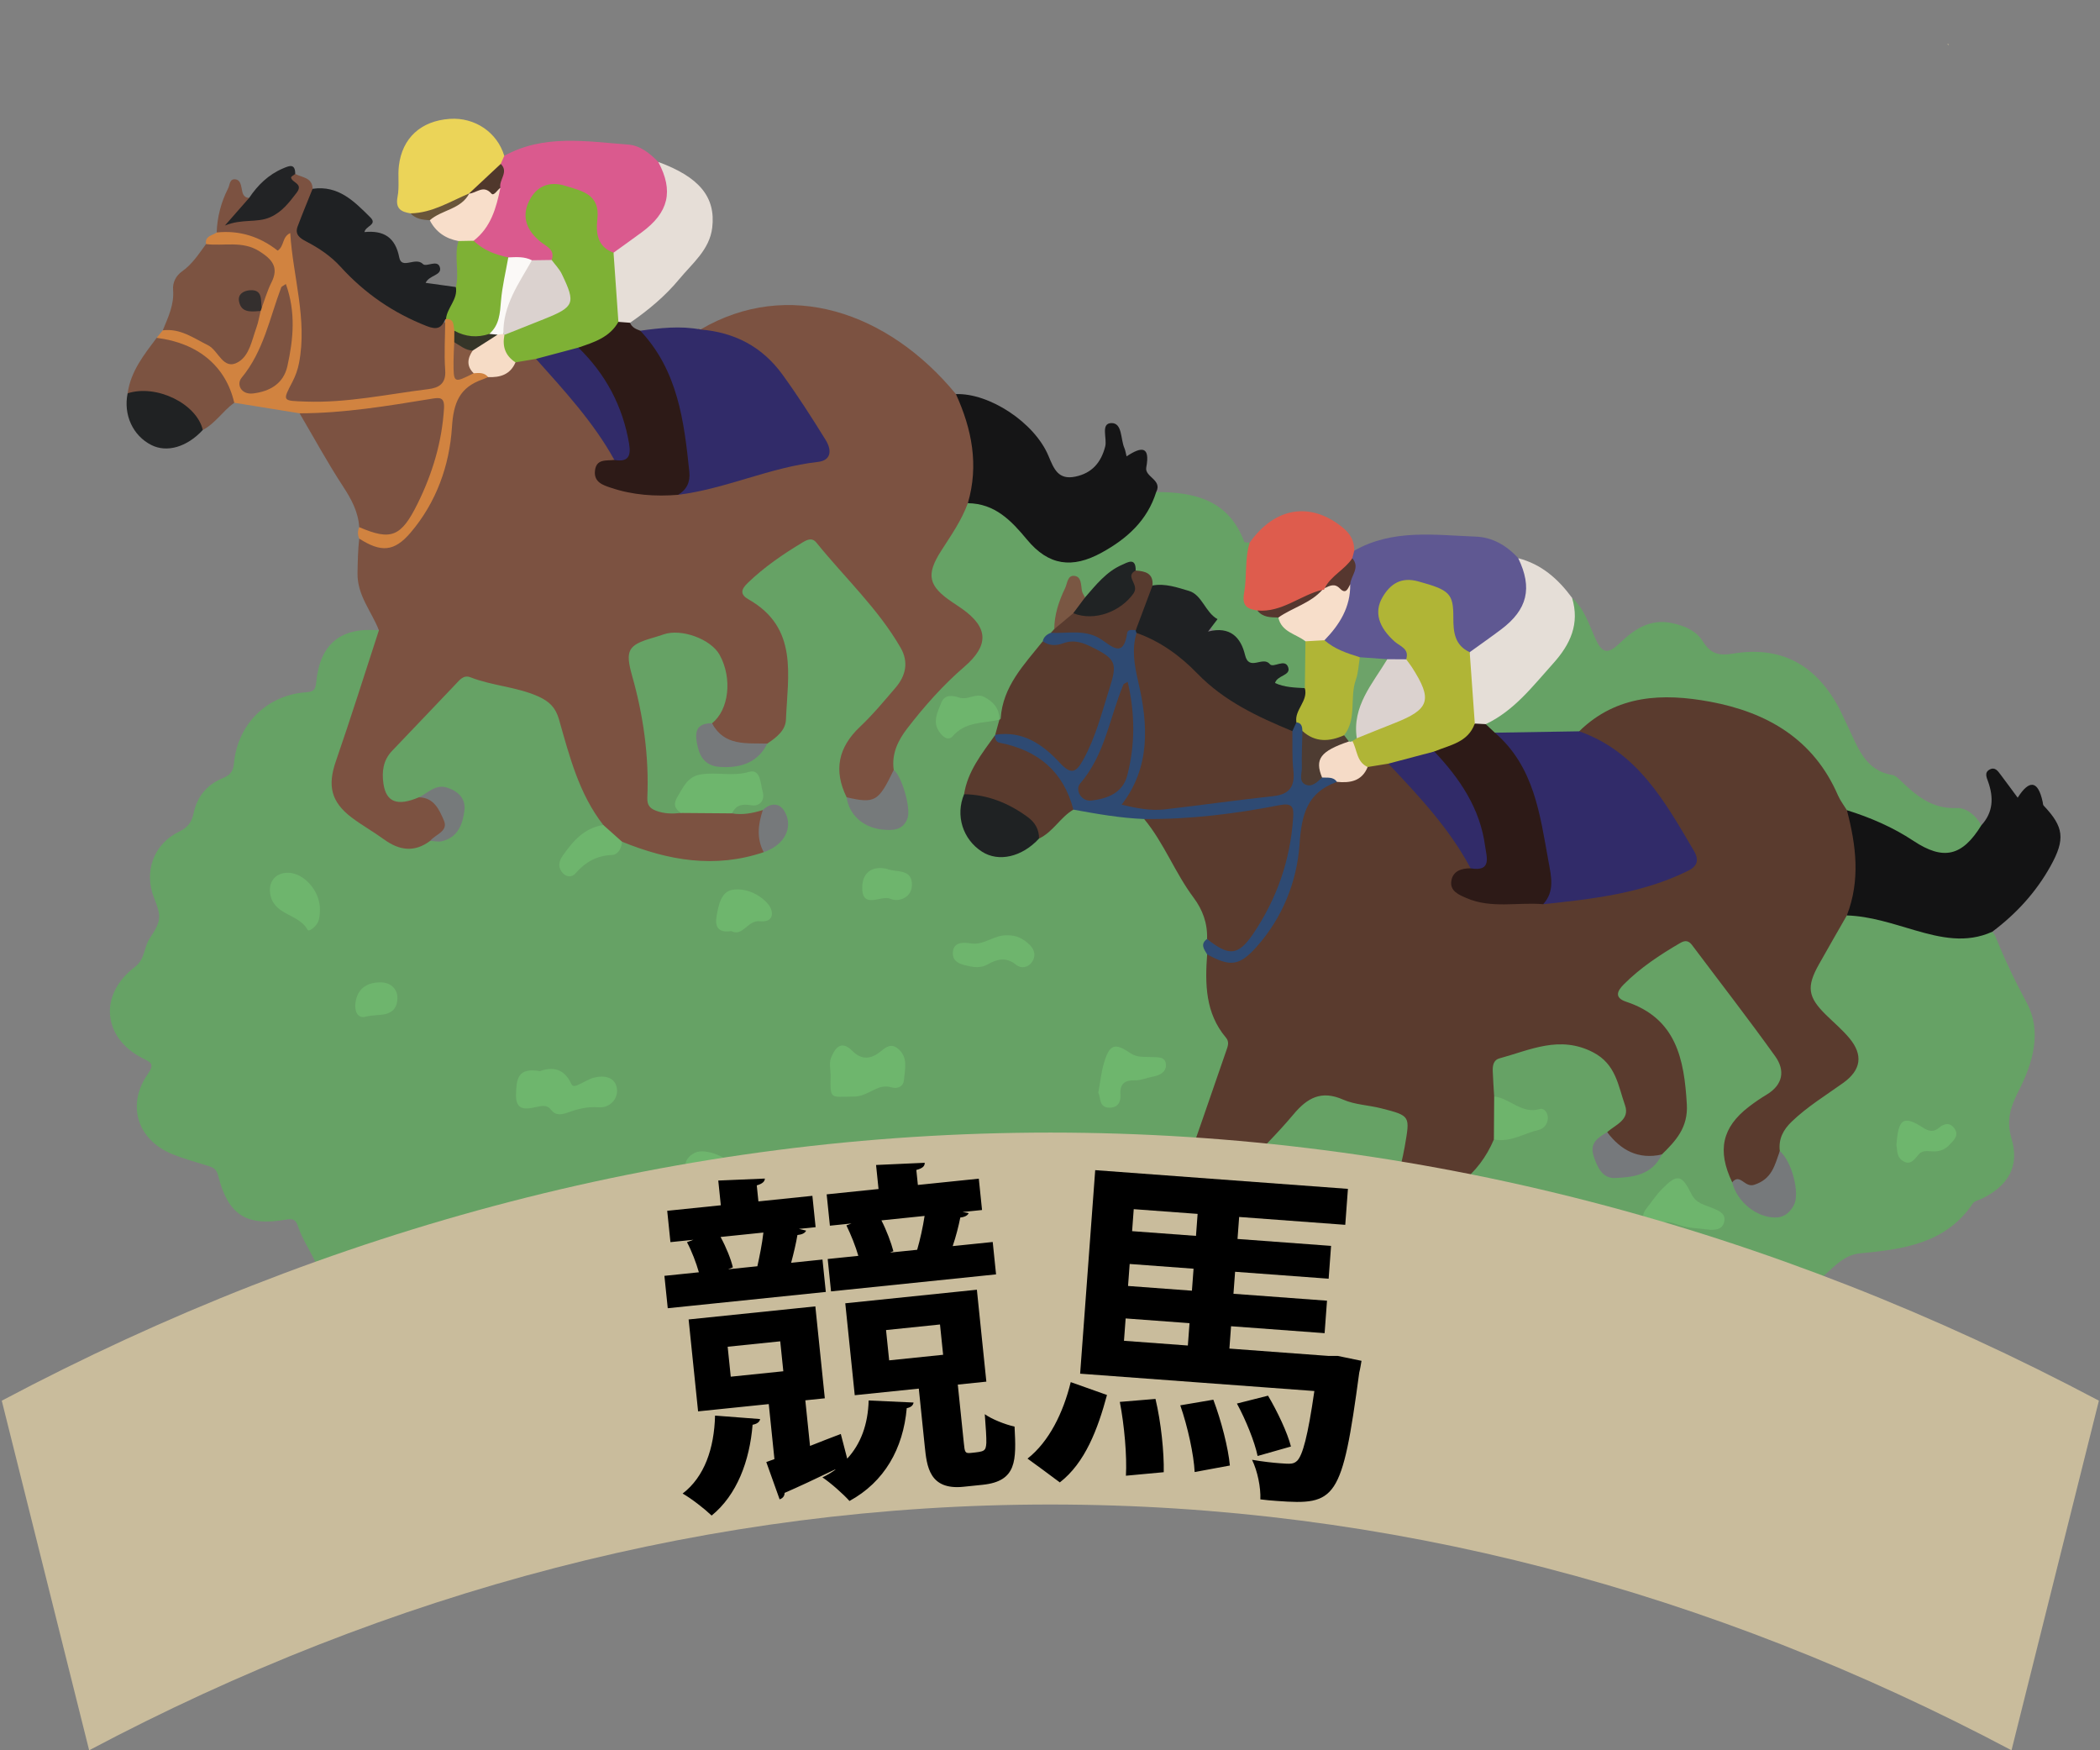 <?xml version="1.0" encoding="utf-8"?>
<!-- Generator: Adobe Illustrator 16.0.3, SVG Export Plug-In . SVG Version: 6.00 Build 0)  -->
<!DOCTYPE svg PUBLIC "-//W3C//DTD SVG 1.1//EN" "http://www.w3.org/Graphics/SVG/1.1/DTD/svg11.dtd">
<svg version="1.1" xmlns="http://www.w3.org/2000/svg" xmlns:xlink="http://www.w3.org/1999/xlink" x="0px" y="0px" width="600px"
	 height="500px" viewBox="0 0 600 500" enable-background="new 0 0 600 500" xml:space="preserve">
<rect x="0" y="0" width="600" height="500" fill="#808080" stroke="none"/>
<g id="レイヤー_2">
	<g>
		<path fill="#C9BC9C" d="M556.815,12.627h-0.56c0.188,0.078,0.373,0.164,0.56,0.244V12.627z"/>
		<path fill-rule="evenodd" clip-rule="evenodd" fill="#66A265" d="M330.342,140.561c11.063-0.025,20.761,2.352,25.145,14.2
			c0.092,0.245,1.027,0.179,1.568,0.258c1.75,4.078,0.103,8.24,0.241,12.361c0.077,2.241-0.362,4.443,2.074,5.737
			c1.726,1.412,3.916,1.802,5.882,2.692c2.627,2.994,6.727,4.425,8.675,8.15c0.759,3.879,0.854,7.756-0.048,11.621
			c-2.43,3.571-5.536,2.117-8.436,0.948c-2.991-1.205-0.802-3.336-0.253-4.93c-1.731-0.903-3.279-1.054-4.705-0.953
			c-3.218,0.229-5.411-0.711-6.293-4.048c-0.282-1.077-1.073-2.147-2.042-2.583c-4.466-2.012-7.199-5.236-9.167-9.83
			c-2.446-5.713-8.787-4.615-13.575-6.166c-1.485-1.966-3.414-3.398-5.579-4.538c-3.008-2.233-4.742,0.5-6.755,1.813
			c-2.601,1.702-4.063,4.863-7.293,5.801c-2.051-0.397-1.587-2.752-3.199-3.993c-2.758,3.631-3.183,8.077-4.559,12.136
			c-0.287,0.737-0.714,1.386-1.211,1.993c-0.84,0.993-1.634,2.017-2.226,3.188c-0.916,1.813-1.987,3.547-3.496,4.901
			c-3.672,3.293-6.242,7.057-6.567,12.218c-0.104,1.641-0.511,3.759-2.904,4.107c-2.671-4.509-6.575-5.667-11.689-5.143
			c-3.425,0.351-4.618,2.007-4.75,4.844c-0.138,2.972,1.688,4.615,4.083,2.521c3.652-3.192,7.528-3.392,11.833-2.594
			c1.836,1.316,0.731,2.835,0.312,4.311c-0.197,0.49-0.44,0.958-0.703,1.417c-3.098,5.307-6.904,10.259-8.286,16.434
			c-1.726,8.326,2.093,15.328,8.746,15.811c4.402,0.319,7.867-1.865,11.056-4.602c4.002-2.504,6.461-7.139,11.446-8.296
			c6.254,0.4,12.411,1.6,18.636,2.258c2.365,1.024,3.549,3.229,4.946,5.158c4.914,6.782,8.365,14.462,13.044,21.405
			c1.677,2.485,2.207,5.508,1.587,8.58c-0.662,1.864-0.211,3.699,0.183,5.539c0.068,7.855,0.301,15.65,5.132,22.439
			c1.327,1.864,0.649,3.896,0.013,5.892c-3.904,12.223-8.122,24.34-12.301,36.471c-2.529,7.339-1.406,11.81,4.572,16.773
			c1.571,1.309,3.282,2.44,4.905,3.686c5.294,4.057,10.814,6.502,17.327,2.735c0.546-0.101,1.104-0.153,1.658-0.216
			c3.422-0.385,5.348-2.53,6.099-5.657c0.53-2.2,0.602-4.644-1.657-6.055c-3.12-1.947-6.08-0.861-8.87,1.004
			c-3.945,2.675-7.709,2.693-10.98-1.032c-2.682-3.054-2.513-10.119,0.305-14.248c2.426-3.555,5.797-6.29,8.5-9.632
			c12.343-15.256,12.384-15.223,31.421-10.916c11.758,2.661,12.713,3.803,10.071,15.532c-2.328,10.347-3.224,19.896,6.936,27.043
			c8.518,5.994,17.195,10.63,28.028,7.021c1.072-0.176,2.202-0.048,3.25-0.372c3.112-0.957,5.267-2.923,4.817-6.352
			c-0.499-3.779-3.468-3.627-6.347-3.222c-9.158,2.069-17.239-0.622-24.648-5.79c-3.882-2.707-4.317-5.479-0.738-8.68
			c4.875-4.36,8.911-9.321,12.688-14.567c3.604-1.38,7.586-1.495,11.097-3.237c1.132-0.561,2.728-0.902,2.43-2.52
			c-0.254-1.377-1.718-1.138-2.787-1.099c-4.673,0.173-7.689-2.936-11.007-5.48c-1.827-9.082-0.767-10.293,7.545-13.561
			c6.93-2.725,13.432-3.438,20.42-0.497c6.156,2.596,12.225,11.388,11.85,18.067c-0.188,3.35-2.595,5.184-4.907,7.062
			c-2.676,1.798-5.355,3.575-3.521,7.52c1.906,4.101,5.104,4.039,8.854,3.087c3.425-0.868,6.022-2.639,7.837-5.631
			c7.064-8.558,8.319-22.021,2.808-31.7c-2.417-4.24-6.636-6.414-10.728-8.672c-6.009-3.313-6.34-5.663-1.158-10.322
			c4.026-3.62,8.527-6.62,13.258-9.286c2.649-1.493,4.825-1.549,6.874,0.989c7.963,9.868,15.71,19.911,22.788,30.423
			c3.755,5.581,2.547,9.857-2.942,13.973c-0.597,0.446-1.228,0.844-1.838,1.274c-9.419,6.647-10.753,10.755-7.122,21.968
			c1.346,4.185,4.18,6.869,8.354,8.117c4.492,1.343,7.357-0.702,7.218-5.375c-0.122-4.095-1.166-8.007-3.692-11.385
			c-1.277-4.216,0.995-7.163,3.664-9.872c3.805-3.861,8.41-6.704,12.809-9.813c6.134-4.334,6.483-7.724,1.476-13.175
			c-1.257-1.366-2.616-2.639-3.916-3.966c-6.983-7.144-7.57-11.244-1.87-19.617c2.678-3.933,3.85-8.959,8.199-11.729
			c2.639-0.886,5.226-0.191,7.721,0.486c10.908,2.966,21.718,6.506,33.295,4.983c0.305,0.468,0.695,0.903,0.897,1.411
			c2.584,6.467,5.56,12.678,8.886,18.85c4.436,8.235,1.831,17.146-2.279,25.215c-2.234,4.388-3.633,8.279-2.041,13.605
			c2.388,7.991-1.001,13.599-8.561,17.223c-0.836,0.399-1.994,0.599-2.444,1.268c-7.759,11.54-19.9,13.148-32.228,14.309
			c-4.278,0.401-6.993,3.346-9.861,5.931c-5.268,4.748-10.177,9.925-16.371,13.531c-7.135,4.155-14.55,7.06-22.812,3.469
			c-2.146-0.932-3.652,0.116-5.259,0.84c-7.308,3.297-14.587,6.655-21.815,10.119c-4.2,2.012-8.582,3.04-13.003,1.577
			c-2.61-0.865-3.275,0.483-4.302,2.069c-1.519,2.347-2.875,4.854-4.711,6.929c-6.153,6.957-17.065,7.049-22.511-0.32
			c-2.789-3.774-3.941-3.183-6.938-0.469c-4.928,4.461-10.833,4.592-16.649,1.497c-1.9-1.012-3.527-1.548-5.768-1.006
			c-7.473,1.806-14.891,1.372-21.797-2.167c-2.665-1.364-3.99-0.954-5.925,1.236c-3.253,3.682-7.688,5.209-12.632,4.552
			c-1.539-0.204-2.879-0.286-4.295,0.469c-5.641,3.009-11.166,2.65-16.32-1.062c-1.95-1.405-2.947-0.612-4.073,0.88
			c-4.72,6.261-10.968,7.232-17.987,4.938c-1.748-0.571-3.212-0.379-4.86,0.106c-6.125,1.81-11.688,0.548-15.701-4.379
			c-2.113-2.595-3.414-1.919-5.375-0.438c-1.638,1.234-3.346,2.38-5.047,3.528c-8.864,5.989-18.661,3.217-23.102-6.579
			c-0.834-1.838-1.062-4.023-3.972-3.788c-2.528,0.202-4.755-0.261-6.658,2.644c-5.998,9.145-15.404,10.059-23.729,2.626
			c-1.385-1.237-2.792-1.646-4.493-1.845c-4.33-0.503-7.873-2.568-10.061-6.298c-2.492-4.248-5.598-4.051-9.924-3.081
			c-10.683,2.398-21.074,1.099-30.291-5.264c-2.015-1.391-3.177-2.032-5.146-0.217c-6.428,5.932-13.425,6.885-20.856,1.877
			c-1.457-0.982-2.819-0.569-4.278-0.288c-1.457,0.281-3.139,1.071-4.362,0.633c-10.307-3.695-19.883-8.75-27.897-16.354
			c-0.847-0.803-1.559-2.525-1.309-3.581c1.875-7.917-4.014-13.284-6.183-19.855c-0.666-2.017-1.328-2.476-3.532-2.088
			c-11.358,1.999-16.534-1.383-19.361-12.613c-0.471-1.869-1.481-2.314-2.947-2.771c-3.379-1.05-6.811-1.982-10.086-3.3
			c-9.983-4.013-13.232-14.024-7.087-22.854c2.076-2.983,0.945-3.349-1.453-4.564c-11.462-5.815-12.591-18.243-2.202-26.08
			c2.966-2.239,2.503-5.586,4.223-8.156c3.386-5.064,3.35-6.276,1.26-11.528c-2.967-7.457-0.233-15.376,7.138-18.964
			c2.57-1.25,3.623-2.756,4.152-5.275c0.987-4.699,3.763-8.107,8.187-9.943c2.075-0.86,3.108-1.747,3.344-4.31
			c1.038-11.26,9.5-19.523,20.631-20.292c2.229-0.153,2.664-0.788,2.869-2.865c1.082-10.973,6.98-15.77,17.922-14.84
			c1.531,1.759,0.491,3.511-0.038,5.247c-3.261,10.68-6.753,21.284-10.505,31.802c-2.69,7.542-1.66,11.225,4.535,16.051
			c2.801,2.182,5.954,3.811,8.874,5.797c3.689,2.508,7.375,1.961,11.139,0.349c3.419-0.343,6.727-0.823,8.166-4.69
			c0.908-2.437,1.155-4.748-0.831-6.772c-1.873-1.909-3.991-1.661-6.183-0.576c-1.339,0.662-2.702,1.278-4.014,2.013
			c-3.276,1.414-6.668,2.068-9.256-0.973c-2.956-3.474-3.25-7.909-0.971-11.541c5.684-9.056,13.423-16.391,21.41-23.418
			c1.324-1.165,3.085-1.344,4.781-0.882c6.461,1.762,13.181,2.576,19.351,5.413c2.26,1.04,4.514,2.117,5.288,4.638
			c3.44,11.199,7.389,22.196,12.561,32.723c-1.986,3.529-6.881,3.691-8.669,7.485c-0.74,1.57-3.19,3.071-1.544,4.769
			c1.54,1.585,2.861-0.755,4.087-1.666c3.719-2.76,8.721-2.818,12.267-5.921c8.179,3.278,16.851,3.723,25.468,4.433
			c4.294,0.355,8.443-0.474,12.46-1.964c1.994-0.559,3.862-1.385,5.231-3.001c1.564-1.849,2.147-4.032,0.923-6.19
			c-1.224-2.158-3.186-1.245-4.951-0.626c-2.649,1.047-5.321,1.784-8.125,0.596c-1.841-3.556,0.817-4.095,3.21-4.497
			c2.081-0.35,3.752-0.807,3.25-3.405c-0.495-2.564-2.008-3.301-4.513-2.513c-2.539,0.799-5.055-0.513-7.731-0.134
			c-7.231,1.023-8.274,1.807-9.11,9.174c-0.104,0.916-0.705,1.224-1.343,1.612c-7.825,0.705-9.334-0.994-9.709-8.632
			c-0.474-9.643-1.279-19.301-3.961-28.667c-0.46-1.61-0.93-3.218-1.146-4.886c-0.885-6.837,0.165-8.502,6.775-10.357
			c3.365-0.943,6.598-2.519,10.32-1.675c9.808,2.225,16.313,13.375,13.312,23.009c-0.709,2.274-2.316,3.759-4.314,4.885
			c-2.838,1.118-4.955,2.668-3.817,6.249c1.002,3.154,3.301,4.223,6.411,4.271c4.862,0.074,8.663-1.76,11.286-5.909
			c3.92-3.519,5.289-7.934,4.834-13.099c-0.196-2.22-0.235-4.493,0.004-6.705c0.829-7.662-2.519-13.22-8.265-17.891
			c-5.318-4.322-5.277-5.734-0.178-10.469c3.834-3.561,8.085-6.586,12.67-9.14c3.036-1.691,5.814-1.444,8.027,1.238
			c6.872,8.33,14.586,16,20.64,24.958c5.106,7.555,4.536,11.483-1.112,18.654c-2.08,2.641-4.094,5.364-6.667,7.521
			c-6.771,5.669-9.302,12.382-5.593,20.813c0.125,0.538,0.138,1.129,0.373,1.623c2.019,4.239,7.572,7.31,11.414,6.037
			c5.596-1.854,2.154-6.178,2.327-9.486c0.114-2.198-1.158-3.858-2.478-5.459c-2.092-5.86,1.399-10.139,4.479-14.235
			c4.596-6.112,9.832-11.7,15.629-16.755c5.781-5.041,5.506-9.477-0.626-14.226c-0.59-0.456-1.228-0.85-1.834-1.286
			c-8.625-6.177-9.395-9.779-3.499-18.557c2.592-3.859,4.141-8.365,7.421-11.779c5.404-1.189,9.822,0.585,13.548,4.494
			c1.025,1.076,2.146,2.065,3.072,3.228c8.627,10.827,16.336,9.983,27.249,1.525C324.388,149.332,326.434,144.184,330.342,140.561z"
			/>
		<path fill-rule="evenodd" clip-rule="evenodd" fill="#7C5241" d="M203.434,206.613c4.862-3.829,5.864-12.875,2.167-19.552
			c-2.497-4.511-10.946-7.589-15.991-5.839c-1.054,0.365-2.12,0.695-3.19,1.007c-6.981,2.042-7.87,3.548-5.799,10.88
			c3.211,11.364,4.837,22.921,4.336,34.72c-0.091,2.13,0.669,3.059,2.431,3.75c2.344,0.917,4.739,0.916,7.174,0.663
			c4.88-2.239,9.743-2.354,14.586,0.115c3.022,0.521,5.924-0.068,8.798-0.942c1.069,3.986,0.645,8.006,0.257,12.023
			c-13.922,4.727-27.321,2.382-40.494-2.998c-3.14-0.067-4.604-2.009-5.342-4.768c-6.959-8.917-9.653-19.64-12.667-30.202
			c-0.942-3.305-2.711-5.103-5.962-6.547c-6.228-2.763-13.062-2.993-19.311-5.439c-1.987-0.778-3.105,0.773-4.248,1.968
			c-6.06,6.336-12.072,12.716-18.146,19.039c-2.592,2.697-2.971,5.99-2.476,9.387c0.774,5.308,3.999,6.486,10.09,3.902
			c5.212-1.379,6.897,2.548,8.177,6.046c1.477,4.041-1.858,5.302-4.898,6.365c-4.534,3.42-8.88,2.759-13.251-0.431
			c-2.989-2.181-6.252-3.991-9.201-6.222c-5.952-4.504-6.907-9.162-4.512-16.075c4.297-12.402,8.219-24.933,12.297-37.41
			c-2.094-5.418-6.23-9.951-6.11-16.382c0.061-3.286,0.117-6.547,0.487-9.81c12.377,2.812,14.982-2.619,19.158-11.698
			c3.714-8.076,6.744-16.498,6.341-25.692c-0.146-3.321,1.352-5.672,4.589-6.841c2.09-0.754,3.821-2.308,6.03-2.823
			c3.404-0.198,6.006-2.124,8.615-4.036c1.802-0.761,3.61-1.506,5.639-1.025c9.283,7.304,15.939,16.81,22.198,26.635
			c0.674,1.058,1.195,2.354,0.139,3.588c-1.075,1.096-3.51,1.213-2.911,3.508c0.47,1.801,2.194,2.501,3.816,2.913
			c5.615,1.424,11.32,2.118,17.128,1.673c4.865-0.47,9.532-1.755,14.119-3.364c7.25-2.542,14.765-3.939,22.288-5.367
			c5.755-1.093,6.204-2.337,3.226-7.503c-3.173-5.503-6.854-10.669-10.482-15.879c-4.67-6.704-11.413-9.919-18.958-11.933
			c-1.248-0.333-2.59-0.271-3.735-1.03c-0.62-0.411,0.03,0.16-0.366-0.412c-0.348-0.501,0.048-0.87,0.678-0.448
			c24.947-14.638,53.471-5.223,72.977,18.455c6.955,7.578,8.714,23.703,3.4,31.164c-1.792,4.938-4.792,9.192-7.597,13.567
			c-4.436,6.922-3.704,10.106,3.226,14.762c0.926,0.623,1.865,1.227,2.773,1.872c7.536,5.352,7.65,10.459,0.564,16.56
			c-6.075,5.231-11.38,11.236-16.264,17.561c-2.618,3.389-4.552,7.276-3.874,11.873c0.604,4.067-0.708,7.143-4.559,8.959
			c-3.225,1.52-6.278,1.943-8.901-1.137c-3.77-7.686-2.42-14.266,3.843-20.167c3.65-3.438,6.875-7.341,10.148-11.159
			c2.93-3.417,3.775-7.336,1.44-11.388c-6.472-11.229-15.991-20.041-24.046-30.016c-1.254-1.552-2.648-0.876-3.983-0.074
			c-5.601,3.368-10.96,7.035-15.692,11.605c-1.971,1.904-2.139,3.297,0.301,4.683c14.276,8.112,11.153,21.71,10.65,34.353
			c-0.124,3.094-2.801,5.131-5.342,6.826C211.464,215.448,205.311,213.18,203.434,206.613z"/>
		<path fill-rule="evenodd" clip-rule="evenodd" fill="#66A265" d="M449.157,170.779c3.475,3.08,4.794,7.476,6.582,11.474
			c1.857,4.153,3.416,4.951,6.93,1.577c4.078-3.918,8.627-7.17,14.95-5.851c3.632,0.758,6.996,2.171,8.92,5.251
			c2.189,3.508,4.468,4.164,8.583,3.484c13.388-2.214,23.189,2.873,29.846,14.689c1.096,1.942,1.942,4.021,2.929,6.024
			c2.904,5.905,4.846,12.685,12.823,13.973c0.674,0.109,1.348,0.672,1.874,1.178c4.623,4.461,9.175,8.591,16.466,8.25
			c2.685-0.125,5.518,2.089,7.039,4.939c-0.786,7.171-10.311,11.853-16.774,7.683c-7.057-4.552-14.708-7.733-22.223-11.276
			c-2.139-1.421-3.064-3.717-4.101-5.887c-7.631-15.972-21.55-22.157-37.941-24.973c-13.006-2.233-24.22,1.654-34.759,8.749
			c-7.546,0.835-15.094,0.646-22.642,0.154c-1.613-0.365-2.908-1.137-3.488-2.789c-0.033-1.773,1.317-2.527,2.542-3.333
			c5.946-3.912,10.592-9.211,15.204-14.498c4.176-4.789,7.953-9.862,6.283-16.915C448.031,171.973,448.584,171.291,449.157,170.779z
			"/>
		<path fill-rule="evenodd" clip-rule="evenodd" fill="#131314" d="M527.688,231.451c6.712,2.099,13.127,4.855,19.007,8.753
			c8.547,5.662,13.925,4.451,19.399-4.435c3.422-3.727,3.54-7.941,1.941-12.47c-0.409-1.161-1.161-2.622,0.449-3.477
			c1.552-0.824,2.359,0.476,3.134,1.497c1.578,2.076,3.109,4.187,4.863,6.561c3.27-5.167,5.802-5.046,7.14,1.194
			c0.08,0.365,0.065,0.836,0.288,1.071c5.743,6.06,6.271,9.536,1.925,17.336c-4.133,7.417-9.788,13.581-16.588,18.677
			c-7.453,3.405-14.798,1.72-22.156-0.417c-6.375-1.851-12.688-4.019-19.423-4.23c-1.11-1.296-0.856-2.811-0.442-4.193
			c2.128-7.099,1.675-14.14-0.17-21.2C526.64,234.526,526.321,232.848,527.688,231.451z"/>
		<path fill-rule="evenodd" clip-rule="evenodd" fill="#7C5241" d="M61.908,66.415c0.158-4.445,1.25-8.648,3.27-12.609
			c0.53-1.041,0.39-2.863,2.189-2.568c1.167,0.192,1.467,1.446,1.675,2.587c0.225,1.238,0.396,2.622,2.135,2.715
			c0.469,2.503-1.562,3.557-3.055,5.251c4.301,0.072,8.382-0.026,11.648-3.102c1.985-1.87,4.469-3.549,2.687-7.059
			c-0.574-1.129,0.522-1.996,1.899-1.937c1.962,1.052,4.895,0.972,4.954,4.245c0.224,1.699-0.095,3.331-0.542,4.963
			c-2.027,7.394-2.028,7.41,4.511,12.069c3.672,2.617,6.506,6.125,9.822,9.119c7.162,6.464,15.079,11.375,25.021,12.126
			c1.302,4.782,0.572,9.644,0.563,14.47c-0.007,3.371-2.203,5.132-5.217,5.625c-12.309,2.01-24.587,4.546-37.158,3.834
			c-6.721-0.38-7.121-1.652-4.306-7.83c3.884-8.525,2.457-17.516,1.474-26.381c-0.326-2.937-2.038-5.63-1.874-8.706
			c0.058-1.044-0.109-1.117-1.388-1.363C73.958,70.659,68.092,67.985,61.908,66.415z"/>
		<path fill-rule="evenodd" clip-rule="evenodd" fill="#312B69" d="M200.148,94.128c9.741,0.82,17.609,4.869,23.452,12.931
			c4.374,6.035,8.378,12.288,12.293,18.614c1.929,3.118,1.453,5.875-2.182,6.28c-13.724,1.53-26.316,7.695-39.966,9.398
			c3.018-14.775-0.343-28.293-8.088-40.942c-1.147-1.875-2.964-3.436-2.727-5.943C188.657,93.689,194.385,93.024,200.148,94.128z"/>
		<path fill-rule="evenodd" clip-rule="evenodd" fill="#151516" d="M276.525,143.747c3.186-10.859,1.163-21.15-3.4-31.164
			c9.483-0.337,22.409,8.048,26.432,17.634c1.561,3.722,2.777,6.981,7.739,5.927c4.733-1.007,7.289-4.019,8.473-8.577
			c0.609-2.345-1.364-6.601,1.725-6.704c3.226-0.108,2.63,4.581,3.763,7.139c0.281,0.632,0.36,1.352,0.621,2.372
			c4.352-2.91,6.774-2.917,5.627,3.157c-0.516,2.727,4.685,3.52,2.838,7.028c-2.553,8.153-8.354,13.347-15.588,17.316
			c-8.396,4.606-15.143,3.734-21.32-3.721C288.88,148.659,284.248,143.841,276.525,143.747z"/>
		<path fill-rule="evenodd" clip-rule="evenodd" fill="#5F5892" d="M386.927,157.314c11.008-6.269,23.005-4.462,34.761-4.018
			c4.729,0.178,8.852,2.559,12.096,6.165c4.188,4.125,4.772,10.819,1.107,16.106c-3.688,5.323-9.134,8.512-14.782,11.363
			c-5.197-1.073-5.909-5.228-5.926-9.376c-0.02-5.325-2.487-8.134-7.453-9.583c-4.025-1.175-7.479-1.005-9.765,2.785
			c-2.331,3.87-1.282,7.451,1.711,10.638c2.01,2.138,5.713,3.571,3.441,7.659c-1.99,1.163-4.021,0.394-6.042,0.147
			c-2.36-0.162-4.729-0.029-7.089-0.224c-4.031-0.825-8.102-1.585-10.676-5.328c0.166-4.771,4.868-7.515,5.441-12.189
			c0.169-1.37,1.025-2.692,0.81-4.199c0.167-2.812,1.734-5.446,1.033-8.371C385.746,158.117,385.736,157.202,386.927,157.314z"/>
		<path fill-rule="evenodd" clip-rule="evenodd" fill="#DA5A8E" d="M144.077,44.513c11.345-6.25,23.507-4.097,35.47-3.205
			c3.292,0.246,6.156,2.492,8.538,4.958c4.728,4.465,5.442,8.25,2.52,13.862c-3.279,6.296-8.989,9.71-15.117,12.605
			c-5.525-0.352-5.471-4.625-5.835-8.482c-0.613-6.471-1.913-8.042-7.95-9.609c-3.587-0.93-6.661-0.541-8.773,2.824
			c-2.106,3.354-1.1,6.379,1.172,9.208c0.816,1.018,1.884,1.79,2.747,2.759c1.469,1.648,2.354,3.389,0.579,5.406
			c-1.625,0.961-3.382,0.92-5.164,0.72c-2.284-0.47-4.573-0.921-6.921-0.94c-4.083-0.652-8.013-1.615-10.532-5.346
			c2.531-4.875,5.732-9.455,6.753-15.011c0.161-2.265,1.107-4.449,0.665-6.776C142.201,46.095,142.4,44.841,144.077,44.513z"/>
		<path fill-rule="evenodd" clip-rule="evenodd" fill="#7C5241" d="M102.637,150.591c-0.289-4.382-2.23-7.984-4.624-11.638
			c-4.433-6.768-8.309-13.903-12.417-20.884c0.504-0.573,1.111-1.092,1.861-1.148c12.259-0.919,24.406-2.75,36.583-4.36
			c2.326-0.308,4.262,0.721,4.108,3.36c-0.753,12.869-3.564,25.163-12.258,35.17C110.917,156.816,107.8,156.417,102.637,150.591z"/>
		<path fill-rule="evenodd" clip-rule="evenodd" fill="#2D1A17" d="M182.932,94.467c10.707,11.341,12.521,25.769,14.021,40.314
			c0.299,2.899-0.725,5.075-3.208,6.574c-6.529,0.525-12.988,0.082-19.212-2.021c-2.186-0.738-4.871-1.542-4.549-4.796
			c0.353-3.58,3.262-2.861,5.549-3.147c2.508-1.679,2.819-3.832,2.216-6.758c-1.499-7.279-4.472-13.737-9.139-19.51
			c-1.463-1.809-3.643-3.34-3.466-6.132c3.754-2.741,8.081-4.607,11.639-7.655c1.213-0.212,2.33-0.06,3.235,0.869
			C180.534,93.542,181.717,94.026,182.932,94.467z"/>
		<path fill-rule="evenodd" clip-rule="evenodd" fill="#D18340" d="M102.637,150.591c9.075,3.91,11.967,2.819,16.684-6.734
			c4.226-8.561,6.948-17.552,7.538-27.175c0.209-3.409-1.358-3.123-3.704-2.74c-12.445,2.032-24.889,4.116-37.558,4.127
			c-6.223-1.005-12.447-2.01-18.67-3.016c-3.468-6.191-7.481-11.775-14.151-15.067c-2.632-1.301-5.923-1.026-8.021-3.473
			c0.585-0.717,1.171-1.435,1.756-2.151c3.576-2.287,6.766-0.784,9.922,1.013c0.647,0.37,1.258,0.8,1.882,1.206
			c10.317,6.709,10.317,6.709,14.151-5.194c0.285-0.887,0.558-1.777,0.808-2.677c0.133-0.521,0.305-1.024,0.491-1.526
			c0.522-1.387,1.011-2.783,1.475-4.188c2.472-7.491,0.129-10.88-7.926-11.71c-2.845-0.293-5.987,0.853-8.45-1.558
			c-0.366-2.372,1.808-2.412,3.042-3.313c6.602-0.709,12.462,1.254,17.436,5.192c1.963-1.348,1.184-3.893,3.581-5.025
			c0.794,12.555,4.932,24.602,2.51,37.148c-0.349,1.81-0.988,3.629-1.839,5.265c-2.955,5.686-3.006,5.479,3.806,5.722
			c11.829,0.424,23.331-2.117,34.953-3.55c2.996-0.37,5.125-1.511,4.848-5.381c-0.345-4.828-0.019-9.703,0.017-14.559
			c0.243-0.168,0.487-0.336,0.731-0.505c2.545-0.048,2.587,1.912,2.931,3.635c0.097,1.104,0.097,2.215,0.093,3.321
			c-0.009,1.621,0.077,3.262-0.084,4.872c-0.394,3.927,1.576,4.23,4.571,3.151c1.625,0.105,3.629-0.536,4.008,2.02
			c-0.514,0.217-1.019,0.467-1.545,0.649c-6.56,2.272-8.341,6.554-8.796,13.692c-0.694,10.903-4.476,21.503-11.835,30.122
			c-4.673,5.474-8.454,5.653-14.655,1.68C102.146,152.772,102.166,151.682,102.637,150.591z"/>
		<path fill-rule="evenodd" clip-rule="evenodd" fill="#1F2123" d="M127.219,91.227c-1.102,2.537-2.38,3.068-5.327,1.912
			c-9.563-3.751-17.704-9.35-24.573-16.916c-2.788-3.071-6.188-5.35-9.836-7.245c-1.811-0.941-3.305-1.991-2.446-4.285
			c1.352-3.611,2.842-7.172,4.272-10.754c7.378-1.086,11.948,3.631,16.506,8.164c2.11,2.099-1.341,2.398-1.689,4.193
			c5.476-0.537,8.828,1.463,9.951,7.263c0.688,3.557,4.656-0.305,6.771,1.875c0.924,0.953,4.103-1.37,4.809,0.843
			c0.777,2.443-2.965,2.222-4.048,4.527c3.021,0.419,5.829,0.807,8.636,1.196c2.598,4.134-0.445,6.524-2.821,9.121L127.219,91.227z"
			/>
		<path fill-rule="evenodd" clip-rule="evenodd" fill="#E5DED7" d="M419.916,186.303c2.996-2.164,6.029-4.279,8.98-6.5
			c7.548-5.68,9.003-11.833,4.887-20.341c6.641,1.712,11.428,5.945,15.374,11.318c2.25,7.414-0.484,13.296-5.389,18.742
			c-5.828,6.468-11.112,13.482-19.265,17.343c-1.367,0.875-2.647,0.776-3.846-0.33C419.608,199.822,417.013,193.163,419.916,186.303
			z"/>
		<path fill-rule="evenodd" clip-rule="evenodd" fill="#7C5341" d="M74.468,88.829c-0.399,1.61-0.663,3.269-1.226,4.82
			c-1.263,3.492-1.962,7.827-5.089,9.725c-4.391,2.665-5.666-3.234-8.714-4.74c-4.185-2.069-7.918-4.888-12.928-4.27
			c1.518-3.718,3.294-7.311,2.941-11.576c-0.166-2.004,0.758-3.984,2.555-5.248c2.921-2.057,4.794-5.013,6.857-7.812
			c5.077,0.645,10.359-1.054,15.253,2.055c3.613,2.295,5.651,4.535,3.431,8.923c-1.159,2.291-1.866,4.811-2.777,7.228
			c-0.337-0.163-0.604-0.397-0.847-0.664c-0.798-0.882-0.883-2.554-2.609-2.406c-0.376,0.032-0.688,0.326-0.716,0.695
			c-0.14,1.818,1.502,1.753,2.527,2.335C73.605,88.164,74.055,88.469,74.468,88.829z"/>
		<path fill-rule="evenodd" clip-rule="evenodd" fill="#E6DED7" d="M180.019,92.203c-1.111-0.086-2.221-0.171-3.332-0.256
			c-2.915-6.416-4.096-12.953-1.391-19.764c2.694-1.944,5.404-3.868,8.08-5.837c7.701-5.666,9.127-11.788,4.707-20.079
			c11.664,4.281,16.455,9.996,15.412,18.762c-0.755,6.337-5.703,10.208-9.412,14.698C190.074,84.58,185.221,88.624,180.019,92.203z"
			/>
		<path fill-rule="evenodd" clip-rule="evenodd" fill="#DE5C4D" d="M386.927,157.314c-0.186,0.72-0.372,1.439-0.557,2.158
			c-0.273,4.691-4.791,5.961-7.194,8.943c-0.611,0.589-1.304,1.053-2.063,1.426c-3.435,1.271-6.331,3.634-9.82,4.793
			c-2.717,0.902-5.382,0.732-8.037-0.232c-2.93-0.458-4.479-1.263-3.788-5.097c0.844-4.674,0.126-9.612,1.588-14.288
			c7.206-10.2,17.407-11.793,26.566-4.327C385.837,152.498,386.976,154.532,386.927,157.314z"/>
		<path fill-rule="evenodd" clip-rule="evenodd" fill="#EBD458" d="M144.077,44.513c-0.336,0.77-0.673,1.54-1.009,2.31
			c-1,4.605-5.23,6.177-8.29,8.859c-0.423,0.339-0.87,0.637-1.329,0.923c-4.949,3.067-9.877,6.215-16.151,4.344
			c-2.71-0.43-4.379-1.342-3.707-4.753c0.564-2.863,0.026-5.926,0.378-8.851c0.959-7.975,6.347-12.832,14.542-13.39
			C135.669,33.467,142.055,37.798,144.077,44.513z"/>
		<path fill-rule="evenodd" clip-rule="evenodd" fill="#7C5341" d="M44.755,96.514c11.821,1.461,19.786,8.12,22.172,18.54
			c-3.24,2.308-5.38,5.888-8.985,7.771c-5.173-7.562-12.887-9.909-21.475-10.464C37.331,106.086,41.14,101.351,44.755,96.514z"/>
		<path fill-rule="evenodd" clip-rule="evenodd" fill="#7EB135" d="M127.426,91.121c0.3-3.238,3.452-5.595,2.822-9.121
			c1.057-4.335-0.586-8.822,0.74-13.142c1.417-1.43,2.861-1.402,4.331-0.083c2.777,2.681,6.211,3.994,9.908,4.759
			c0.03,7.854,1.424,16.005-4.883,22.487c-3.803,1.499-7.559,2.612-10.537-1.544C129.493,93.018,129.913,91.039,127.426,91.121z"/>
		<path fill-rule="evenodd" clip-rule="evenodd" fill="#202223" d="M36.467,112.362c8.2-2.67,19.729,2.947,21.475,10.464
			c-4.496,4.874-10.233,6.556-14.688,4.309C37.955,124.46,35.211,118.49,36.467,112.362z"/>
		<path fill-rule="evenodd" clip-rule="evenodd" fill="#F8DECA" d="M135.319,68.774c-1.443,0.029-2.887,0.055-4.331,0.083
			c-3.671-0.684-6.469-2.573-8.195-5.939c0.854-3.271,4.253-2.847,6.374-4.27c1.655-1.112,3.211-2.376,4.923-3.405l-0.12,0.073
			c2.683-2.263,5.731-2.559,9-1.674C141.797,59.382,140.275,64.947,135.319,68.774z"/>
		<path fill-rule="evenodd" clip-rule="evenodd" fill="#222325" d="M84.356,49.694c-0.417,0.339-1.221,0.726-1.187,1.01
			c0.188,1.53,3.625,1.693,1.58,4.36c-2.146,2.797-4.181,5.507-7.565,6.997c-3.826,1.686-7.984,0.343-12.929,2.371
			c2.883-3.287,4.903-5.59,6.923-7.892c2.467-3.678,5.533-6.664,9.674-8.428C82.62,47.358,84.351,46.586,84.356,49.694z"/>
		<path fill-rule="evenodd" clip-rule="evenodd" fill="#69553A" d="M134.091,55.243c-2.381,4.596-7.851,4.647-11.297,7.675
			c-2.018-0.135-4.013-0.338-5.495-1.969C123.505,60.838,128.628,57.539,134.091,55.243z"/>
		<path fill-rule="evenodd" clip-rule="evenodd" fill="#5A3B2E" d="M527.688,231.451c2.643,10.021,3.886,20.042-0.021,30.061
			c-2.671,4.676-5.374,9.333-8.006,14.032c-3.559,6.356-3.125,9.279,2.008,14.329c2.255,2.217,4.704,4.271,6.718,6.688
			c4.009,4.808,3.377,9.117-1.764,12.797c-4.985,3.571-10.236,6.766-14.7,11.048c-2.438,2.34-3.829,4.982-3.404,8.422
			c0.489,9.069-5.489,12.991-13.605,8.919c-4.343-9.081-2.905-15.686,4.763-21.58c1.624-1.249,3.328-2.414,5.084-3.468
			c4.689-2.817,5.326-6.922,2.443-10.948c-7.704-10.753-15.828-21.208-23.772-31.791c-0.959-1.274-1.962-1.398-3.351-0.589
			c-5.821,3.39-11.423,7.077-16.19,11.884c-1.833,1.847-2.719,3.766,0.729,4.908c14.31,4.75,16.574,16.345,17.33,29.312
			c0.384,6.594-3.107,10.393-7.152,14.331c-7.036,3.394-12.841,1.018-15.613-6.395c2.408-2.117,6.57-3.521,5.106-7.672
			c-1.967-5.569-2.568-11.743-9.137-15.134c-9.565-4.937-17.969-0.637-26.732,1.739c-1.753,0.476-1.972,2.103-1.922,3.642
			c0.08,2.416,0.267,4.827,0.409,7.24c2.658,4.107,2.723,8.199-0.08,12.273c-2.14,5.027-5.253,9.184-9.646,12.61
			c-6.738,5.262-6.487,6.927,1.098,11.242c6.468,3.681,13.354,5.287,20.771,3.42c1.646,4.195,0.882,8.195-0.977,12.108
			c-13.442,4.774-32.613-3.557-37.91-16.508c-2.908-7.108,0.023-13.976,1.19-20.837c1.49-8.753,1.763-8.757-6.763-10.929
			c-3.596-0.915-7.507-1.011-10.835-2.478c-6.258-2.76-10.256-0.506-14.239,4.264c-4.651,5.567-9.891,10.642-14.892,15.914
			c-1.708,1.8-2.845,3.771-3.149,6.351c-0.919,7.752,3.065,13.538,11.405,8.388c4.753,0.434,6.607,3.893,7.425,7.823
			c0.657,3.153-1.859,4.572-4.463,5.531c-3.698,1.079-6.906,4.807-11.343,1.716c-7.079-4.932-15.728-8.217-18.482-17.596
			c-0.744-2.533-0.056-5.071,0.85-7.617c4.601-12.916,9.039-25.889,13.527-38.846c0.425-1.228,0.904-2.415-0.138-3.649
			c-5.896-6.991-5.973-15.312-5.364-23.779c9.947,0.729,13.891-1.409,18.436-11.065c4.057-8.617,7.628-17.473,7.005-27.336
			c-0.27-4.255,1.564-7.124,5.466-8.794c1.883-0.805,3.648-1.877,5.547-2.651c3.583-0.481,6.63-2.102,9.331-4.447
			c1.836-0.735,3.721-1.185,5.721-0.942c9.935,7.212,16.853,17.041,23.429,27.155c0.828,1.273,1.292,2.707,0.122,4.114
			c-3.992,3.642-3.765,5.365,1.279,7.014c6.493,2.12,13.246,0.763,19.88,1.07c13.157-1.874,26.664-2.085,38.75-8.814
			c2.449-1.363,3.569-2.747,2.037-5.216c-7.011-11.301-12.461-23.953-25.974-29.631c-1.856-0.781-4.418-1.371-4.727-4.174
			c10.731-10.497,23.956-10.946,37.42-8.451c16.259,3.015,29.57,10.683,36.517,26.75
			C525.781,228.709,526.826,230.04,527.688,231.451z"/>
		<path fill-rule="evenodd" clip-rule="evenodd" fill="#5A3B2E" d="M344.875,268.23c0.163-4.418-1.223-8.296-3.87-11.831
			c-5.308-7.089-8.414-15.57-14.103-22.426c1.261-2.238,3.5-1.948,5.466-1.881c10.51,0.36,20.757-1.662,31.049-3.287
			c6.438-1.016,7.478-0.395,7.167,5.992c-0.624,12.827-4.824,24.525-12.94,34.462C353.032,274.907,348.227,274.177,344.875,268.23z"
			/>
		<path fill-rule="evenodd" clip-rule="evenodd" fill="#2E4A73" d="M344.875,268.23c6.166,4.895,8.813,4.949,13.146-1.434
			c6.761-9.966,10.665-21.116,11.45-33.248c0.192-2.96-0.188-4.257-3.936-3.527c-12.737,2.478-25.608,4.076-38.634,3.95
			c-6.82-0.276-13.523-1.461-20.22-2.684c-1.199-0.36-1.769-1.31-2.161-2.385c-2.936-8.035-9.206-12.324-16.852-15.117
			c-1.709-0.625-4.487-0.373-3.46-3.648l0.147-0.243c2.677-2.586,5.592-1.373,8.361-0.35c2.793,1.033,5.452,2.412,7.808,4.293
			c6.643,5.304,6.626,5.294,10.288-2.713c2.572-5.628,3.922-11.655,5.605-17.555c1.279-4.481-4.719-8.972-11.044-8.611
			c-2.652,0.151-5.626,1.628-7.447-1.757c0.27-1.291,1.18-1.972,2.321-2.432c4.905-2.296,9.833-1.88,14.505,0.423
			c2.761,1.361,4.919,2.517,6.852-1.064c0.642-1.188,2.17-1.333,3.457-0.388c0.347,0.489,0.575,1.023,0.697,1.61
			c-0.681,5.25,0.501,10.231,1.558,15.364c2.279,11.089,2.15,22.106-4.054,32.188c9.842,2.272,19.522-0.401,29.248-1.66
			c14.875-1.925,14.857-2.046,15.539-17.068c0.017-0.371,0.091-0.738,0.143-1.111c0.298-1.277,0.762-2.428,2.177-2.844
			c1.493-0.02,2.104,0.975,2.523,2.186c0.64,3.292,0.34,6.632,0.314,9.951c-0.025,3.467,1.464,4.266,4.483,3.026
			c1.768-0.068,3.749-0.601,4.289,1.973c-8.488,3.051-10.087,9.193-10.684,17.848c-0.734,10.616-4.86,20.989-12.289,29.295
			c-4.936,5.521-7.562,5.716-14.113,2.129C344.014,271.165,342.841,269.705,344.875,268.23z"/>
		<path fill-rule="evenodd" clip-rule="evenodd" fill="#593B2E" d="M297.927,183.202c1.847,1.345,3.953,1.276,5.873,0.556
			c3.16-1.184,5.872-0.06,8.521,1.27c6.565,3.297,6.92,4.553,4.691,11.576c-2.187,6.889-3.914,13.907-7.461,20.325
			c-1.975,3.574-3.36,4.642-6.683,1.043c-4.867-5.27-10.63-9.328-18.514-8.076c0.394-1.434,0.786-2.867,1.179-4.299l-0.02,0.051
			c0.138-0.122,0.389-0.238,0.397-0.368C286.485,196.051,292.628,189.857,297.927,183.202z"/>
		<path fill-rule="evenodd" clip-rule="evenodd" fill="#1F2123" d="M324.721,180.816c-0.132-0.242-0.205-0.5-0.221-0.775
			c0.151-4.802,0.356-9.585,4.791-12.78c3.623-0.677,7.119,0.58,10.38,1.534c3.791,1.109,4.66,6.129,8.193,8.078
			c-0.755,0.99-1.51,1.979-2.703,3.545c6.345-1.628,9.382,1.72,10.563,6.685c1.148,4.826,5.096,0.169,7.074,2.612
			c1.024,1.263,4.409-1.798,5.277,0.969c0.737,2.347-3.138,2.171-3.785,4.434c2.729,1.242,5.634,1.309,8.525,1.458
			c2.31,4.029-0.585,6.769-2.42,9.771c-0.383,0.842-0.767,1.684-1.149,2.525c-6.385,0.746-10.826-3.826-16.083-6.064
			c-3.705-1.578-6.89-4.316-9.662-7.36C338.078,189.493,330.645,186.125,324.721,180.816z"/>
		<path fill-rule="evenodd" clip-rule="evenodd" fill="#5A3B2E" d="M284.208,210.138c0.125,0.938,0.32,1.831,1.452,2.052
			c10.857,2.128,18.182,8.144,21.021,19.098c-3.75,2.182-5.8,6.385-9.813,8.255c-4.202-6.56-10.768-9.308-17.918-11.117
			c-1.252-0.316-2.583-0.458-3.498-1.541C276.474,220.311,280.52,215.317,284.208,210.138z"/>
		<path fill-rule="evenodd" clip-rule="evenodd" fill="#B0B536" d="M370.396,206.346c-0.598-3.605,3.434-6.063,2.42-9.771
			c0.055-4.458,0.11-8.917,0.166-13.375c1.721-1.683,3.543-1.653,5.438-0.309c2.905,2.583,6.502,3.733,10.107,4.861
			c0.609,7.922,0.549,15.734-3.737,22.863c-6.103,3.252-9.559,2.763-12.664-1.786C372.063,207.644,371.921,206.514,370.396,206.346z
			"/>
		<path fill-rule="evenodd" clip-rule="evenodd" fill="#1F2223" d="M275.453,226.885c6.826,0.103,12.811,2.582,18.229,6.559
			c2.013,1.479,3.218,3.492,3.185,6.098c-4.851,5.276-11.535,6.816-16.3,3.755C275.061,239.761,272.93,232.922,275.453,226.885z"/>
		<path fill-rule="evenodd" clip-rule="evenodd" fill="#6EB66D" d="M154.292,305.99c3.3-1.234,6.846-0.954,8.921,3.627
			c0.516,1.138,1.62,0.427,2.432,0.071c1.365-0.6,2.646-1.484,4.066-1.841c3.03-0.761,6.151-0.156,6.559,3.242
			c0.364,3.035-2.261,5.48-5.222,5.239c-3.145-0.257-5.859,0.439-8.629,1.418c-1.867,0.66-3.529,1.116-4.997-0.744
			c-1.074-1.359-2.384-1.172-4.004-0.809c-2.938,0.66-6.177,1.352-5.99-3.646C147.579,308.525,147.735,304.81,154.292,305.99z"/>
		<path fill-rule="evenodd" clip-rule="evenodd" fill="#6EB66D" d="M126.873,365.336c-2.606-0.251-5.853,2.184-7.71-0.784
			c-1.957-3.127-0.729-6.76,0.107-10.229c0.916-3.808,1.992-5.579,5.736-2.229c2.458,2.198,5.293,3.172,7.974-0.193
			c2.076-2.605,4.461-1.975,5.844,0.583c1.656,3.065,3.773,7.647-0.191,9.279c-2.998,1.233-6.345,1.719-9.102,3.864
			C129.026,366.021,127.777,365.457,126.873,365.336z"/>
		<path fill-rule="evenodd" clip-rule="evenodd" fill="#6EB66D" d="M237.315,307.237c0-1.668-0.462-3.514,0.1-4.964
			c1.068-2.754,2.859-5.338,6.059-2.109c2.849,2.873,5.546,2.328,8.254,0.108c1.567-1.285,2.974-2.261,4.863-0.678
			c2.954,2.479,1.93,5.807,1.694,8.83c-0.151,1.928-1.704,2.759-3.708,2.174c-3.931-1.15-6.426,2.646-10.57,2.657
			C237.189,313.274,237.192,314.361,237.315,307.237z"/>
		<path fill-rule="evenodd" clip-rule="evenodd" fill="#6EB66D" d="M209.147,232.357c-4.862-0.038-9.724-0.077-14.586-0.114
			c-1.836-1.208-2.237-2.598-1.011-4.608c1.646-2.697,2.843-5.713,6.487-6.374c4.594-0.835,9.189,0.641,13.951-0.748
			c3.374-0.984,3.261,3.367,3.915,5.615c0.683,2.351-0.706,4.344-3.258,3.913C212.055,229.605,210.292,229.927,209.147,232.357z"/>
		<path fill-rule="evenodd" clip-rule="evenodd" fill="#583B2F" d="M329.291,167.261c-1.597,4.258-3.191,8.517-4.79,12.778
			c-0.94-0.144-2.307-0.226-2.438,0.708c-1.071,7.616-4.581,3.678-7.713,1.729c-4.434-2.761-9.364-1.46-14.103-1.705
			c0.327-0.354,0.651-0.708,0.975-1.061c1.271-2.369,2.495-4.791,5.659-5.03c3.154,0.445,6.298,0.464,9.264-0.862
			c3.658-1.637,7.08-3.492,6.195-8.522c-0.264-1.495,0.352-2.534,2.136-2.32C327.171,163.18,329.579,163.706,329.291,167.261z"/>
		<path fill-rule="evenodd" clip-rule="evenodd" fill="#6EB56D" d="M488.715,351.311c-3.15-0.424-6.219-0.412-8.966-1.344
			c-2.188-0.74-3.864-1.52-6.049-0.004c-0.998,0.695-2.583,0.252-3.533-0.88c-1.195-1.425-0.672-2.736,0.355-4.009
			c1.395-1.73,2.614-3.626,4.153-5.213c4.485-4.619,5.758-4.477,8.602,1.26c1.376,2.777,3.971,3.085,6.306,4.102
			c1.705,0.744,3.667,1.539,2.998,3.984C492.028,351.227,490.226,351.321,488.715,351.311z"/>
		<path fill-rule="evenodd" clip-rule="evenodd" fill="#F7DECA" d="M378.42,182.891c-1.813,0.103-3.628,0.205-5.438,0.308
			c-2.698-2.131-6.841-2.615-7.738-6.795c3.218-4.19,8.608-4.926,12.58-7.916c0.39,0.08,0.604-0.073,0.647-0.458
			c2.004-3.179,4.954-0.168,7.3-1.116C385.887,173.42,382.764,178.436,378.42,182.891z"/>
		<path fill-rule="evenodd" clip-rule="evenodd" fill="#76797B" d="M494.912,337.746c2.263-2.689,3.519,1.582,6.23,0.73
			c5.217-1.64,5.931-5.693,7.375-9.649c3.359,2.784,5.865,12.044,3.994,15.492c-1.077,1.984-2.729,3.496-5.272,3.489
			C501.801,347.792,496.285,343.3,494.912,337.746z"/>
		<path fill-rule="evenodd" clip-rule="evenodd" fill="#6EB66D" d="M313.802,312.126c0.536-2.915,0.816-5.694,1.583-8.336
			c1.582-5.44,3.066-6.032,7.567-2.947c1.917,1.314,3.872,1.007,5.873,1.126c1.81,0.109,4.239-0.301,4.303,2.283
			c0.051,2.061-1.857,2.978-3.846,3.339c-1.637,0.296-3.26,1.054-4.873,1.014c-3.049-0.076-4.51,0.945-4.282,4.17
			c0.149,2.126-0.848,3.699-3.209,3.653C313.934,316.37,314.563,313.638,313.802,312.126z"/>
		<path fill-rule="evenodd" clip-rule="evenodd" fill="#767A7B" d="M241.894,227.764c8.109,1.842,9.083,1.276,13.458-7.822
			c2.265,1.646,4.992,10.983,3.94,13.817c-1.331,3.587-4.384,3.532-7.403,3.191C246.508,236.346,242.543,232.631,241.894,227.764z"
			/>
		<path fill-rule="evenodd" clip-rule="evenodd" fill="#6EB56D" d="M91.411,259.764c-0.047,0.44,0.042,2-0.431,3.364
			c-0.482,1.387-2.695,3.228-3.086,2.501c-2.45-4.535-9.28-4.113-10.584-9.745c-0.879-3.798,1.283-6.679,5.157-6.559
			C86.76,249.456,91.4,254.33,91.411,259.764z"/>
		<path fill-rule="evenodd" clip-rule="evenodd" fill="#6EB56D" d="M287.862,267.2c2.391-0.095,4.513,0.926,6.301,2.678
			c1.513,1.481,1.862,3.302,0.635,5.019c-1.123,1.574-3.1,1.833-4.461,0.722c-2.839-2.32-5.426-1.671-8.18-0.103
			c-1.533,0.873-3.281,0.89-4.882,0.558c-2.305-0.477-5.271-0.953-5.027-4.076c0.242-3.099,3.179-2.774,5.276-2.479
			C281.278,270.047,284.082,266.963,287.862,267.2z"/>
		<path fill-rule="evenodd" clip-rule="evenodd" fill="#202324" d="M324.476,162.976c-3.321,1.738,1.237,3.936-0.633,6.569
			c-3.579,5.043-10.923,8.097-17.208,5.638c-0.426-2.658,1.596-3.491,3.367-4.509c3.116-3.558,6.063-7.349,10.541-9.311
			C322.158,160.657,324.547,159.111,324.476,162.976z"/>
		<path fill-rule="evenodd" clip-rule="evenodd" fill="#6EB56D" d="M285.533,205.597c-4.581,1.092-9.649,0.472-13.302,4.675
			c-1.435,1.652-3.114-0.027-4.036-1.479c-1.762-2.775-0.258-5.459,0.709-7.982c0.937-2.444,3.103-2.225,5.217-1.518
			c2.378,0.796,4.716-1.43,7.057-0.207c2.608,1.363,4.466,3.334,4.334,6.561C285.514,205.648,285.533,205.597,285.533,205.597z"/>
		<path fill-rule="evenodd" clip-rule="evenodd" fill="#76797B" d="M203.434,206.613c3.536,6.621,9.876,5.627,15.782,5.813
			c-2.482,5.048-7.116,7.15-13.736,6.637c-3.626-0.281-5.374-2.56-6.077-5.504C198.626,210.312,198.032,206.551,203.434,206.613z"/>
		<path fill-rule="evenodd" clip-rule="evenodd" fill="#6EB56D" d="M251.387,346.083c1.676,1.035,2.809-0.055,3.974-0.982
			c2.896-2.308,5.579-0.738,8.273,0.457c1.159,0.515,1.575,1.492,1.502,2.715c-0.086,1.466-0.876,2.856-2.222,2.776
			c-3.915-0.229-6.512,1.808-9.27,4.151c-1.753,1.489-4.081,0.546-5.557-0.966c-1.511-1.549-1.487-3.627-0.824-5.723
			C247.945,346.358,249.144,345.402,251.387,346.083z"/>
		<path fill-rule="evenodd" clip-rule="evenodd" fill="#6EB66D" d="M208.912,265.984c-3.632,0.581-4.693-1.22-4.192-4.153
			c0.531-3.108,1.3-7.076,4.478-7.626c3.618-0.629,7.687,1.093,10.197,3.998c1.743,2.018,1.907,5.419-2.283,4.967
			C213.573,262.787,212.294,267.695,208.912,265.984z"/>
		<path fill-rule="evenodd" clip-rule="evenodd" fill="#76797C" d="M459.183,323.41c3.941,5.219,8.927,7.888,15.614,6.395
			c-2.676,5.808-8.154,6.531-13.43,6.713c-3.536,0.123-4.996-3.079-6.033-6.237C454.073,326.437,456.635,324.986,459.183,323.41z"/>
		<path fill-rule="evenodd" clip-rule="evenodd" fill="#6EB56D" d="M172.367,235.673c1.781,1.589,3.561,3.178,5.342,4.766
			c-0.05,1.917-1.251,3.74-2.753,3.794c-4.447,0.16-7.727,2.033-10.541,5.275c-0.951,1.096-2.432,1.106-3.503,0.027
			c-1.554-1.565-1.366-3.318-0.157-5.055C163.674,240.287,166.916,236.526,172.367,235.673z"/>
		<path fill-rule="evenodd" clip-rule="evenodd" fill="#6EB66D" d="M541.842,327.16c0.491-7.699,2.068-8.591,7.639-5
			c1.666,1.07,2.991,1.298,4.512,0.011c1.487-1.256,3.113-1.585,4.37,0.125c1.493,2.034-0.115,3.397-1.405,4.776
			c-1.229,1.314-2.681,1.861-4.479,1.85c-1.441-0.01-3.099-0.477-4.232,0.799c-1.245,1.4-2.298,3.298-4.52,1.959
			C541.686,330.452,542.141,328.146,541.842,327.16z"/>
		<path fill-rule="evenodd" clip-rule="evenodd" fill="#6EB56D" d="M345.848,370.492c0.058,2.472-5.563,8.007-7.239,6.984
			c-2.8-1.71-8.326,0.285-8.283-5.456c0.028-3.749,2.441-5.426,5.854-4.926C339.615,367.598,344.212,365.633,345.848,370.492z"/>
		<path fill-rule="evenodd" clip-rule="evenodd" fill="#6EB46C" d="M426.827,325.499c0.026-4.092,0.054-8.182,0.08-12.273
			c4.522,0.51,7.87,5.139,13.085,3.578c1.189-0.354,2.299,1.129,2.256,2.627c-0.049,1.667-1.177,3.008-2.564,3.33
			C435.42,323.751,431.5,326.45,426.827,325.499z"/>
		<path fill-rule="evenodd" clip-rule="evenodd" fill="#76797B" d="M365.844,362.399c5.027-5.533,4.591-7.499-2.963-13.354
			c3.377-3.183,7.116-3.111,10.625-0.585c2.936,2.113,2.206,5.67,1.241,8.255C373.353,360.45,370.734,363.536,365.844,362.399z"/>
		<path fill-rule="evenodd" clip-rule="evenodd" fill="#6EB56D" d="M253.307,248.181c2.626,1.141,7.411-0.207,7.244,4.751
			c-0.115,3.434-3.683,4.88-6.137,3.824c-2.695-1.161-8.156,3.2-8.064-3.314C246.406,249.585,248.816,247.253,253.307,248.181z"/>
		<path fill-rule="evenodd" clip-rule="evenodd" fill="#767A7B" d="M122.926,240.191c1.492-1.858,5.25-2.702,3.898-5.814
			c-1.308-3.01-2.803-6.59-7.18-6.595c2.603-1.196,4.733-3.836,8.069-2.791c3.165,0.99,5.405,3.14,4.982,6.516
			c-0.491,3.917-1.846,7.722-6.431,8.802C125.219,240.556,124.043,240.245,122.926,240.191z"/>
		<path fill-rule="evenodd" clip-rule="evenodd" fill="#6EB56D" d="M205.239,337.892c-1.747-0.356-3.701-0.909-5.692-1.116
			c-2.074-0.214-3.604-0.825-3.767-3.157c-0.148-2.136,1.079-3.494,2.827-4.342c3.019-1.462,10.523,1.627,11.27,4.794
			C210.754,337.777,207.953,337.74,205.239,337.892z"/>
		<path fill-rule="evenodd" clip-rule="evenodd" fill="#6EB56D" d="M108.425,280.635c3.64-0.126,5.436,2.373,5.086,5.199
			c-0.633,5.123-5.729,3.677-8.928,4.577c-2.605,0.734-3.343-1.876-3.016-4.035C102.147,282.565,104.611,280.712,108.425,280.635z"
			/>
		<path fill-rule="evenodd" clip-rule="evenodd" fill="#76797B" d="M438.074,364.88c-0.543-4.106,0.098-8.12,0.974-12.11
			c2.836-0.712,5.63-0.935,7.191,2.167c1.116,2.22,1.301,4.743-0.366,6.763C443.918,364.068,441.846,366.722,438.074,364.88z"/>
		<path fill-rule="evenodd" clip-rule="evenodd" fill="#76797B" d="M218.203,243.438c-2.11-3.964-1.588-7.986-0.256-12.023
			c2.103-2.042,4.637-2.153,6.086,0.18c1.55,2.497,1.609,5.598-0.436,8.215C222.205,241.594,220.305,242.682,218.203,243.438z"/>
		<path fill-rule="evenodd" clip-rule="evenodd" fill="#7A5743" d="M310.002,170.674c-1.121,1.504-2.244,3.007-3.366,4.509
			c-1.806,1.509-3.61,3.019-5.414,4.528c0.028-4.165,1.314-8.004,3.095-11.699c0.672-1.398,0.665-3.863,2.819-3.48
			c1.867,0.333,1.696,2.573,1.979,4.206C309.229,169.415,309.694,170.031,310.002,170.674z"/>
		<path fill-rule="evenodd" clip-rule="evenodd" fill="#56372F" d="M377.823,168.488c-3.428,3.856-8.517,5.072-12.58,7.917
			c-2.199-0.059-4.438,0.003-5.986-2.001C366.268,175.016,371.498,170.034,377.823,168.488z"/>
		<path fill-rule="evenodd" clip-rule="evenodd" fill="#7EB135" d="M175.296,72.183c0.464,6.588,0.928,13.177,1.392,19.764
			c-2.512,4.474-7.02,5.837-11.437,7.345c-3.436,3.332-7.598,3.938-12.112,3.23c-1.952,0.332-3.905,0.662-5.857,0.994
			c-4.623-0.756-4.732-3.876-3.929-7.477c2.911-4.116,7.87-4.455,11.971-6.319c6.522-2.963,6.889-3.571,4.033-10.303
			c-0.708-1.667-1.999-3.147-1.739-5.145c1.064-2.994-1.521-3.863-3.139-5.168c-3.944-3.184-5.595-7.102-3.26-11.772
			c2.073-4.144,5.71-5.683,10.291-4.249c4.773,1.494,9.995,2.375,9.164,9.557C170.228,66.509,170.644,70.519,175.296,72.183z"/>
		<path fill-rule="evenodd" clip-rule="evenodd" fill="#312B69" d="M153.14,102.522c4.038-1.077,8.077-2.153,12.113-3.23
			c7.771,7.571,12.635,16.643,14.476,27.384c0.626,3.651-0.253,5.402-4.195,4.715C169.574,120.6,161.263,111.634,153.14,102.522z"/>
		<path fill-rule="evenodd" clip-rule="evenodd" fill="#F6DCC6" d="M144.125,95.659c-0.664,3.309,0.254,5.982,3.158,7.857
			c-1.481,3.484-4.366,4.361-7.811,4.205c-1.115-1.375-2.639-1.198-4.142-1.096c-3.477-1.547-2.504-3.984-1.308-6.472
			c1.668-2.72,4.843-3.212,7.232-4.873c0.741-0.373,1.503-0.43,2.286-0.149C143.735,95.307,143.93,95.482,144.125,95.659z"/>
		<path fill-rule="evenodd" clip-rule="evenodd" fill="#312B69" d="M451.195,208.91c16.663,5.861,24.527,20.134,32.762,34.114
			c1.706,2.899,0.8,4.531-1.778,5.799c-13.008,6.399-27.125,7.994-41.266,9.479c1.792-13.005-2.112-25.039-6.357-37.001
			c-0.952-2.686-2.894-4.749-4.803-6.826c-1.332-1.45-3.258-2.69-2.665-5.17C435.123,209.171,443.157,209.041,451.195,208.91z"/>
		<path fill-rule="evenodd" clip-rule="evenodd" fill="#2D1A17" d="M427.088,209.303c11.275,9.697,12.904,23.405,15.342,36.795
			c0.774,4.255,1.854,8.486-1.514,12.203c-7.298-0.63-14.812,1.331-21.89-1.737c-2.173-0.94-4.848-1.994-4.356-4.959
			c0.458-2.769,2.876-3.582,5.505-3.555c2.754-1.798,3.011-4.271,2.43-7.316c-1.353-7.085-4.002-13.459-8.695-19.039
			c-1.734-2.06-4.115-3.885-4.334-6.958c3.39-3.476,8.235-4.818,11.797-8.044c1.043,0.058,2.086,0.115,3.13,0.173
			C425.366,207.677,426.227,208.49,427.088,209.303z"/>
		<path fill-rule="evenodd" clip-rule="evenodd" fill="#B0B536" d="M421.372,206.691c-1.938,5.444-7.159,6.131-11.575,7.988
			c-3.925,2.87-8.196,4.432-13.135,3.473c-1.966,0.321-3.934,0.641-5.899,0.96c-4.385-0.278-4.38-3.736-4.93-6.796
			c0.071-0.881,0.502-1.573,1.145-2.149c3.913-2.628,8.479-3.787,12.758-5.599c6.349-2.689,6.671-3.546,4.082-10.057
			c-0.796-2.001-2.785-3.647-2.054-6.165c0.989-3.036-1.763-3.713-3.291-5.076c-4.604-4.105-5.935-8.415-3.467-12.665
			c2.236-3.853,5.367-5.851,10.152-4.538c9.057,2.485,10.109,3.441,10.084,10.428c-0.014,4.021,0.367,7.849,4.674,9.807
			C420.401,193.099,420.887,199.895,421.372,206.691z"/>
		<path fill-rule="evenodd" clip-rule="evenodd" fill="#DBD2CF" d="M401.764,188.347c0.545,0.746,1.132,1.465,1.63,2.242
			c5.973,9.298,5.123,12.012-4.939,15.975c-3.608,1.421-7.2,2.887-10.799,4.333c-2.217-1.641-1.072-3.826-0.674-5.671
			c1.415-6.551,3.245-12.954,9.391-16.911C398.169,188.325,399.964,188.336,401.764,188.347z"/>
		<path fill-rule="evenodd" clip-rule="evenodd" fill="#6DA369" d="M396.372,188.314c-4.211,7.024-10.11,13.398-8.717,22.584
			c-0.416,0.269-0.835,0.54-1.25,0.811c0.05,0.611-0.214,0.925-0.846,0.895c-1.161-0.468-1.445-1.458-1.529-2.568
			c3.716-4.724,1.526-10.703,3.354-15.858c0.718-2.022,0.782-4.278,1.143-6.427C391.143,187.939,393.758,188.126,396.372,188.314z"
			/>
		<path fill-rule="evenodd" clip-rule="evenodd" fill="#56372F" d="M385.771,166.915c-0.653,1.229-1.207,2.987-2.949,1.193
			c-1.521-1.563-2.891-0.788-4.35-0.078c1.824-3.598,5.742-5.265,7.897-8.557C388.713,162.158,385.952,164.433,385.771,166.915z"/>
		<path fill-rule="evenodd" clip-rule="evenodd" fill="#DBD2CF" d="M157.619,74.272c0.983,1.338,2.201,2.563,2.909,4.033
			c4.025,8.363,3.603,9.356-5.038,12.829c-3.783,1.521-7.576,3.017-11.365,4.524l-0.298-0.252
			c-1.059-8.481,1.481-15.569,8.152-21.058C153.858,74.322,155.739,74.298,157.619,74.272z"/>
		<path fill-rule="evenodd" clip-rule="evenodd" fill="#FBF9F7" d="M151.978,74.348c-3.735,6.626-8.345,12.913-8.15,21.059
			c-0.555,0.065-1.108,0.13-1.662,0.196c-0.846,0.542-1.663,0.776-2.369-0.215c2.896-2.53,3.052-5.916,3.346-9.453
			c0.347-4.163,1.359-8.271,2.083-12.402C147.521,73.44,149.828,73.246,151.978,74.348z"/>
		<path fill-rule="evenodd" clip-rule="evenodd" fill="#50382C" d="M142.97,53.641c-0.87,0.615-1.872,2.444-2.553,1.671
			c-2.35-2.666-4.332-0.068-6.446,0.003c3.032-2.831,6.064-5.661,9.096-8.492C145.469,49.131,142.481,51.361,142.97,53.641z"/>
		<path fill-rule="evenodd" clip-rule="evenodd" fill="#7D5341" d="M81.678,81.132c2.901,8.095,2.129,15.812,0.438,23.449
			c-1.104,4.992-4.971,7.214-9.754,7.81c-3.52,0.439-4.854-2.635-3.349-4.454c6.301-7.613,8.017-17.037,11.336-25.833
			C80.45,81.836,80.886,81.696,81.678,81.132z"/>
		<path fill-rule="evenodd" clip-rule="evenodd" fill="#855943" d="M135.053,100.145c-1.498,2.23-1.838,4.409,0.278,6.481
			c-5.751,2.891-5.767,2.891-5.751-3.383c0.004-1.824,0.131-3.649,0.202-5.475C132.073,97.377,133.75,98.349,135.053,100.145z"/>
		<path fill-rule="evenodd" clip-rule="evenodd" fill="#353528" d="M135.053,100.145c-2.089-0.056-3.582-1.437-5.271-2.376
			c0.008-1.097,0.017-2.194,0.025-3.291c3.198,1.762,6.529,2.058,9.991,0.91c0.789,0.071,1.577,0.143,2.368,0.215
			C139.794,97.117,137.424,98.631,135.053,100.145z"/>
		<path fill-rule="evenodd" clip-rule="evenodd" fill="#342F2E" d="M74.468,88.829c-0.185,0.013-0.368,0.022-0.551,0.039
			c-2.468,0.216-5.053,0.387-5.631-2.828c-0.387-2.152,1.53-3.008,3.104-3.124c3.707-0.273,3.071,2.775,3.381,5.018
			C74.708,88.246,74.608,88.544,74.468,88.829z"/>
		<path fill-rule="evenodd" clip-rule="evenodd" fill="#312B69" d="M396.662,218.152c4.38-1.158,8.758-2.315,13.137-3.473
			c7.276,7.707,13.09,16.245,14.518,27.038c0.387,2.938,2.068,7.413-4.143,6.333C414.123,236.679,405.401,227.41,396.662,218.152z"
			/>
		<path fill-rule="evenodd" clip-rule="evenodd" fill="#F5DBC7" d="M385.395,211.809c0.352,0.133,0.69,0.101,1.011-0.099
			c1.387,2.504,1.158,5.962,4.357,7.402c-1.652,4.056-4.996,4.61-8.785,4.244c-1.076-1.564-2.743-1.116-4.242-1.244
			c-3.453-1.124-2.697-3.594-1.497-5.717C378.196,212.934,381.286,211.228,385.395,211.809z"/>
		<path fill-rule="evenodd" clip-rule="evenodd" fill="#5A3B2E" d="M324.721,180.816c6.774,2.349,12.537,6.589,17.339,11.547
			c7.727,7.98,17.289,12.396,27.188,16.507c0.068,3.725-0.126,7.479,0.276,11.167c0.499,4.557-0.994,6.886-5.755,7.399
			c-10.33,1.113-20.62,2.588-30.939,3.777c-4.258,0.491-8.435-0.41-12.361-1.34c8.276-10.731,7.58-22.882,4.779-34.949
			C324.117,190.06,323.307,185.589,324.721,180.816z"/>
		<path fill-rule="evenodd" clip-rule="evenodd" fill="#593B2F" d="M322.197,194.779c2.133,9.13,2.14,17.934-0.105,26.691
			c-1.324,5.155-5.82,6.687-10.253,7.229c-2.91,0.355-4.785-3.073-3.212-4.894c7.122-8.237,8.391-18.831,12.368-28.309
			C321.052,195.366,321.289,195.312,322.197,194.779z"/>
		<path fill-rule="evenodd" clip-rule="evenodd" fill="#4E3C32" d="M385.395,211.809c-8.163,2.79-9.824,5.025-7.659,10.302
			c-1.331,1.265-2.877,2.829-4.693,2.036c-2.07-0.906-1.034-3.243-1.08-4.94c-0.09-3.456,0.092-6.919,0.162-10.379
			c3.675,3.325,7.71,3.077,11.907,1.208C384.485,210.628,384.94,211.219,385.395,211.809z"/>
	</g>
</g>
<g id="レイヤー_1">
	<path fill="#C9BC9C" d="M310.393,734.453c96.463,0,188.945,17.031,274.621,48.223l24.967-68.597
		c-93.465-34.026-194.354-52.604-299.588-52.604c-105.233,0-206.124,18.577-299.591,52.606l24.965,68.594
		C121.446,751.484,213.928,734.453,310.393,734.453z"/>
	<path fill="#C9BC9C" d="M300.096,429.791c96.462,0,188.944,24.797,274.621,70.209l24.967-99.872
		c-93.466-49.54-194.354-76.587-299.588-76.587c-105.234,0-206.124,27.047-299.591,76.592L25.47,500
		C111.148,454.588,203.631,429.791,300.096,429.791z"/>
</g>
<g id="文字入れ">
	<g>
		<path d="M234.993,359.813l0.954,9.25l-45.161,4.656l-0.954-9.252l9.848-1.016c-0.784-2.732-2.028-6.023-3.399-8.596l1.839-0.693
			l-6.565,0.678l-0.923-8.953l15.318-1.578l-0.728-7.063l13.312-0.568c-0.018,0.807-0.652,1.475-2.313,1.947l0.472,4.576
			l15.418-1.59l0.923,8.953l-4.774,0.492l2.061,0.49c-0.326,0.738-1.19,1.129-2.483,1.262c-0.372,2.25-1.069,5.236-1.797,7.926
			L234.993,359.813z M217.171,405.379c-0.117,0.816-0.862,1.396-2.145,1.629c-0.844,10.34-4.466,20.063-11.702,25.936
			c-1.896-1.814-5.726-4.838-8.288-6.283c6.244-4.766,9.025-12.893,9.265-22.268L217.171,405.379z M231.434,413.057
			c2.803-1.094,5.794-2.307,8.795-3.42l1.833,7.049c3.888-4.221,5.931-9.76,6.128-16.615l12.828,0.588
			c-0.117,0.816-0.762,1.385-1.946,1.607c-1.019,11.566-6.374,21.064-16.367,26.518c-1.708-1.934-5.469-5.266-7.732-6.742
			c1.341-0.641,2.573-1.371,3.695-2.189l-0.01-0.1c-5.554,2.684-10.831,5.137-14.487,6.721c0.003,1.004-0.642,1.574-1.417,1.855
			l-3.814-10.666l2.326-0.844l-1.62-15.715l-20.192,2.08l-2.707-26.26l36.208-3.732l2.707,26.26l-5.57,0.574L231.434,413.057z
			 M216.391,361.729c0.619-2.777,1.354-6.371,1.722-9.627l-12.235,1.262c1.611,2.951,2.965,6.33,3.509,8.686l-1.352,0.541
			L216.391,361.729z M207.904,384.721l0.882,8.555l15.02-1.549l-0.882-8.555L207.904,384.721z M283.634,354.797l0.954,9.252
			l-47.15,4.859l-0.954-9.25l8.754-0.902c-0.785-2.734-2.138-6.113-3.41-8.697l1.451-0.551l-6.167,0.635l-0.923-8.951l14.821-1.527
			l-0.708-6.865l13.909-0.629c0.003,1.006-0.642,1.574-2.402,2.057l0.441,4.277l17.408-1.793l0.923,8.951l-5.57,0.574l1.742,0.324
			c-0.237,0.627-1.091,1.117-2.384,1.25c-0.46,2.359-1.247,5.457-2.174,8.166L283.634,354.797z M275.382,412.246
			c0.267,2.586,0.308,2.984,1.999,2.811c3.879-0.4,4.277-0.441,4.429-2.869c0.045-1.514-0.153-4.408-0.443-8.199
			c1.955,1.408,5.73,2.928,8.508,3.547c0.497,9.699,0.704,15.609-9.144,16.625l-5.471,0.564
			c-9.749,1.004-10.456-5.859-11.041-11.529l-1.702-16.512l-18.303,1.887l-2.707-26.262l37.601-3.875l2.707,26.26l-8.157,0.842
			L275.382,412.246z M262.049,357.023c0.817-2.799,1.642-6.504,2.12-9.67l-12.334,1.271c1.512,2.961,2.766,6.352,3.42,8.797
			l-0.964,0.4L262.049,357.023z M253.154,379.955l0.892,8.654l15.418-1.59l-0.892-8.654L253.154,379.955z"/>
		<path d="M316.283,398.504c-2.626,9.732-6.25,19.393-13.482,24.973c-3.42-2.559-6.271-4.676-9.223-6.799
			c6.176-4.857,10.195-13.084,12.348-21.85L316.283,398.504z M382.19,387.34l6.814,1.406c-0.173,0.99-0.369,2.279-0.649,3.361
			c-4.904,36.439-6.619,37.916-23.474,36.668c-1.495-0.109-3.091-0.229-4.779-0.453c0.151-3.398-0.806-8.082-2.372-11.307
			c3.07,0.527,5.855,0.834,7.85,0.982c3.191,0.236,3.989,0.295,5.067-0.729c1.522-1.592,3.019-6.896,4.883-19.895l-66.92-4.955
			l4.306-58.143l72.206,5.346l-0.761,10.273l-30.318-2.246l-0.465,6.283l26.728,1.979l-0.694,9.375l-26.728-1.979l-0.466,6.283
			l26.729,1.979l-0.688,9.275l-26.728-1.979l-0.473,6.383l28.323,2.098L382.19,387.34z M321.694,421.566
			c0.314-5.592-0.439-14.371-1.747-21.088l10.19-0.85c1.607,6.738,2.476,15.326,2.361,20.934L321.694,421.566z M321.612,376.637
			l-0.473,6.383l18.251,1.352l0.473-6.383L321.612,376.637z M340.55,368.713l0.466-6.283l-18.251-1.352l-0.466,6.283L340.55,368.713
			z M342.175,346.771l-18.251-1.352l-0.465,6.283l18.251,1.352L342.175,346.771z M341.327,420.514
			c-0.236-4.932-1.954-12.881-4.104-19.057l9.445-1.605c2.264,5.982,4.288,13.854,4.725,18.801L341.327,420.514z M362.296,398.701
			c2.675,4.51,5.537,10.539,6.546,14.523l-9.526,2.705c-0.809-3.971-3.351-10.275-5.91-14.979L362.296,398.701z"/>
	</g>
</g>
</svg>
